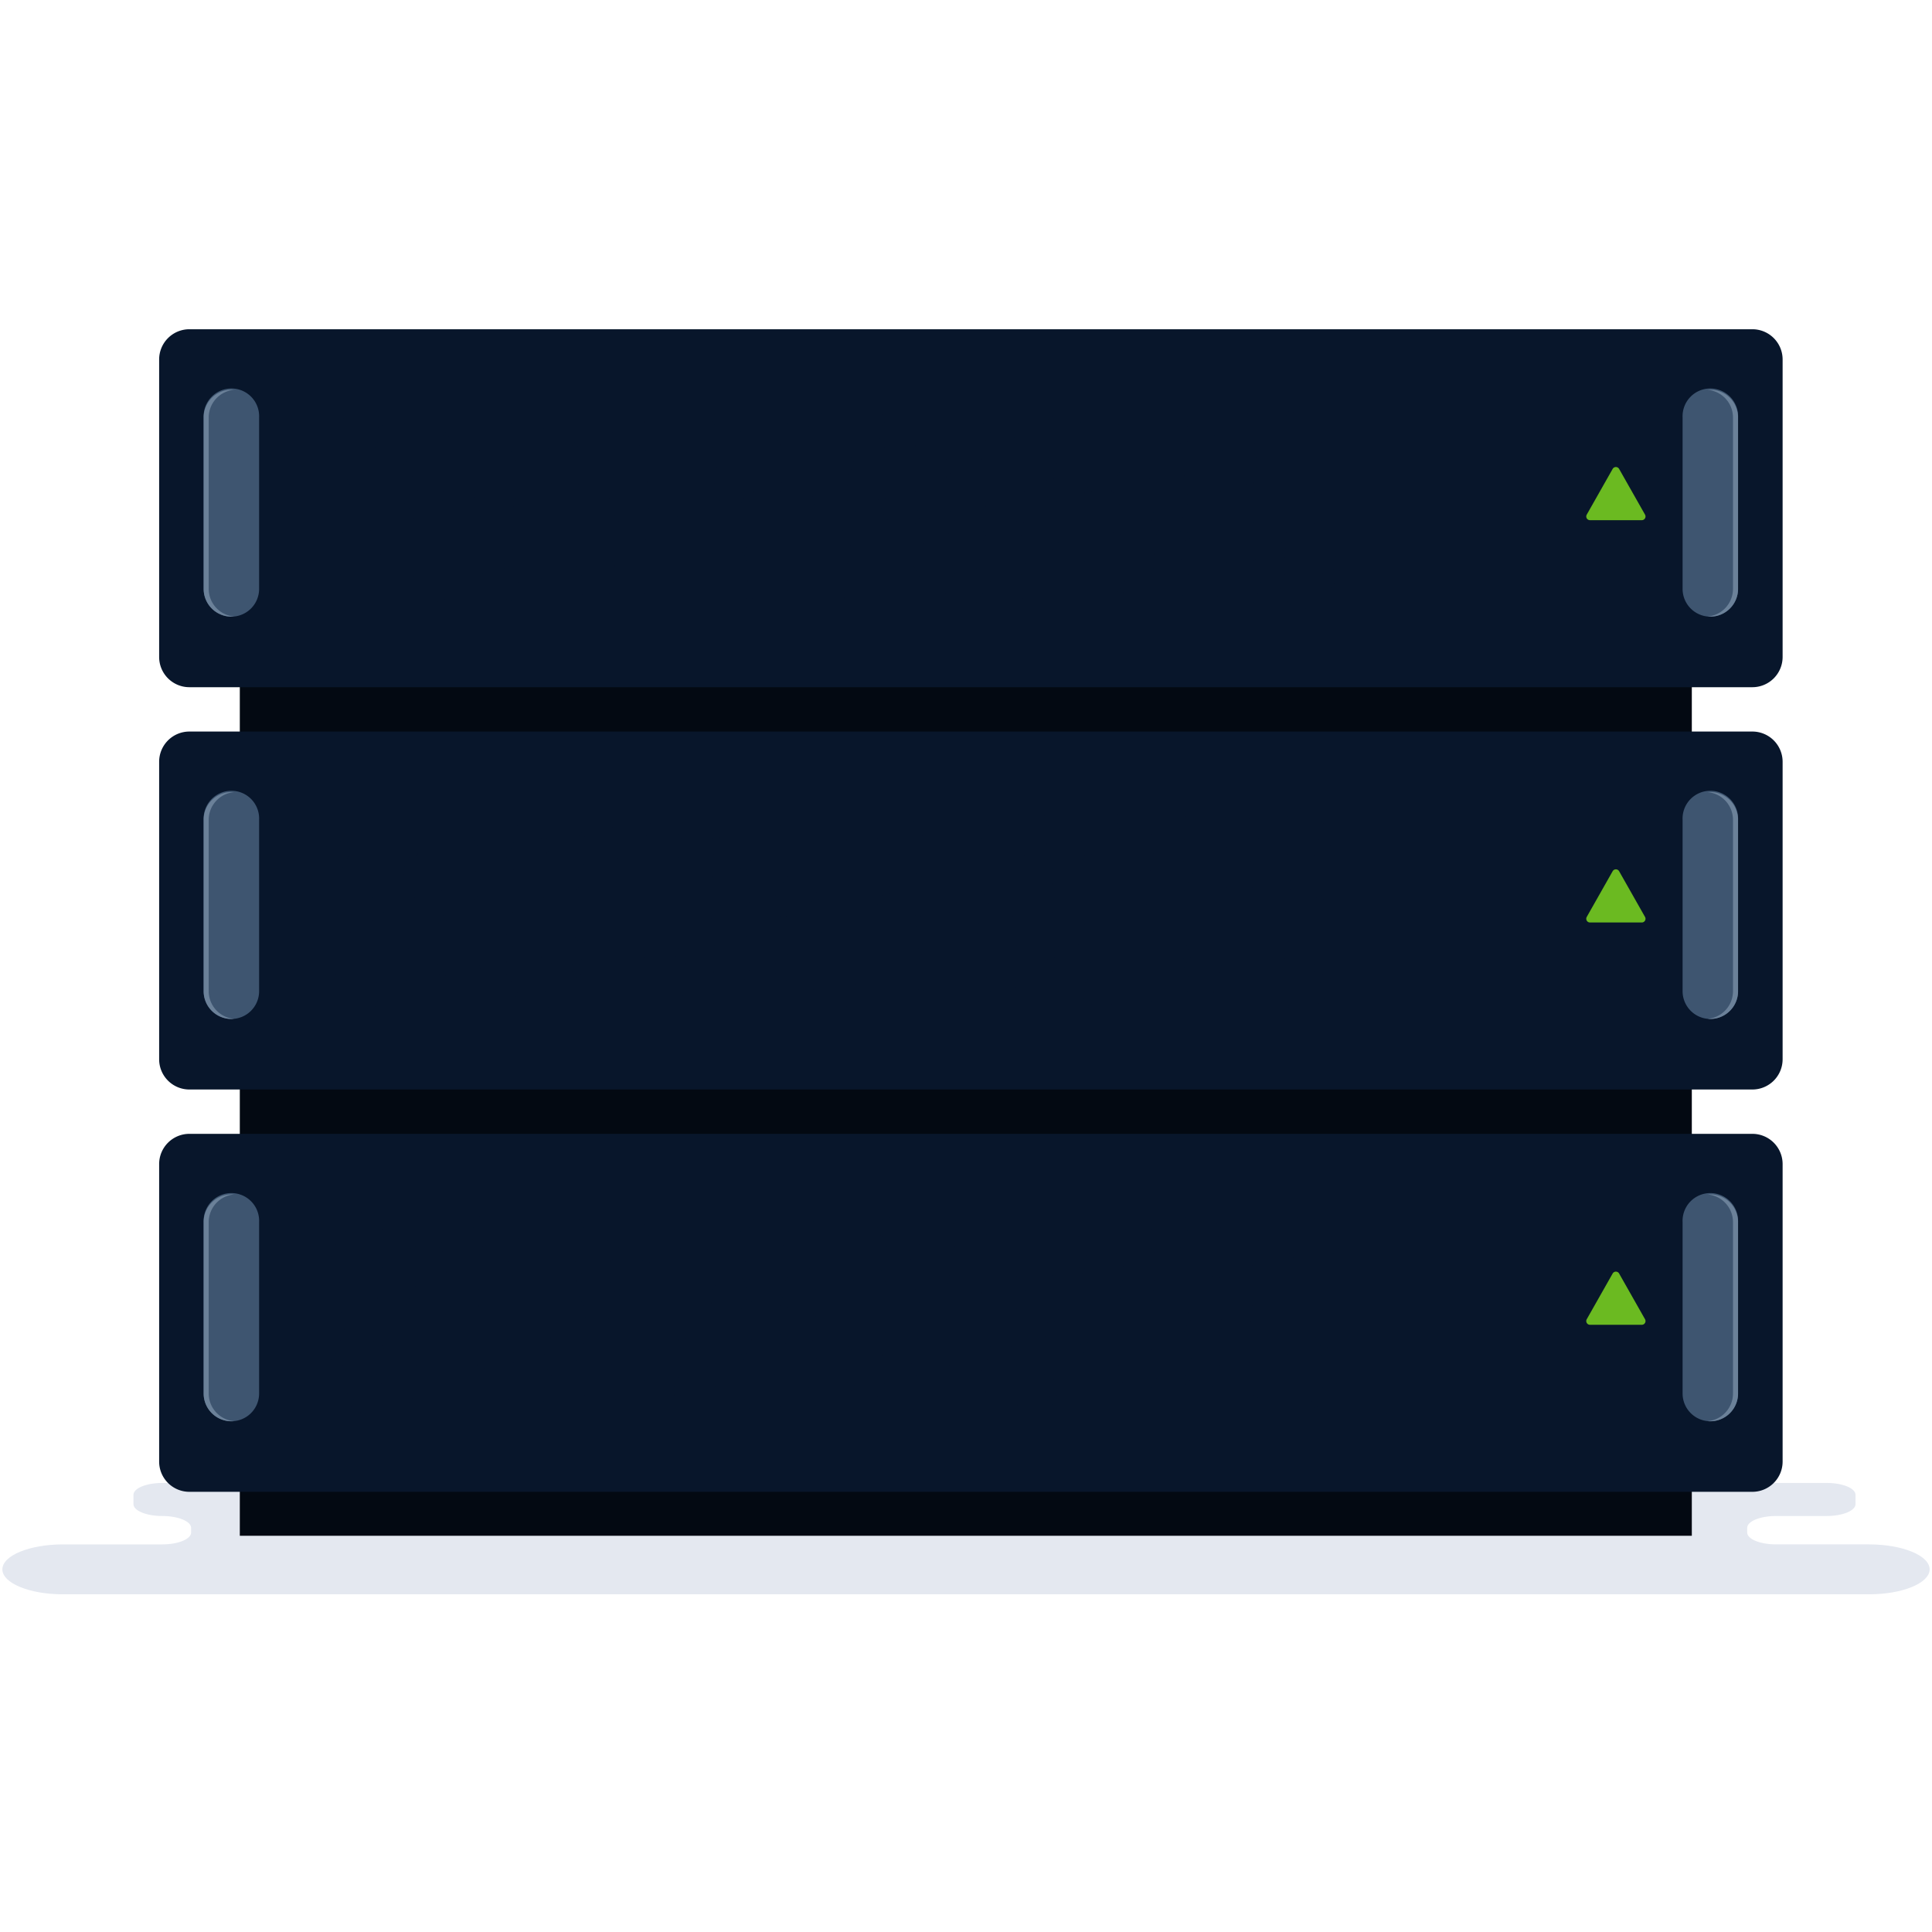 <svg xmlns="http://www.w3.org/2000/svg" xmlns:xlink="http://www.w3.org/1999/xlink" width="174" height="174" viewBox="0 0 174 174">
  <defs>
    <clipPath id="clip-path">
      <rect id="Retângulo_9837" data-name="Retângulo 9837" width="173.574" height="113.935" fill="none"/>
    </clipPath>
    <clipPath id="clip-path-2">
      <rect id="Retângulo_9825" data-name="Retângulo 9825" width="4.995" height="20.433" fill="none"/>
    </clipPath>
    <clipPath id="clip-path-4">
      <rect id="Retângulo_9828" data-name="Retângulo 9828" width="2.724" height="18.163" fill="none"/>
    </clipPath>
    <clipPath id="clip-path-8">
      <rect id="Retângulo_9836" data-name="Retângulo 9836" width="91.333" height="18.381" fill="none"/>
    </clipPath>
    <clipPath id="clip-path-9">
      <path id="Retângulo_9839" data-name="Retângulo 9839" d="M5,0H86.116a5,5,0,0,1,5,5v8.165a5,5,0,0,1-5,5H5a5,5,0,0,1-5-5V5A5,5,0,0,1,5,0Z" fill="none"/>
    </clipPath>
    <clipPath id="clip-path-10">
      <rect id="Retângulo_9838" data-name="Retângulo 9838" width="91.118" height="21.128" fill="none"/>
    </clipPath>
    <clipPath id="clip-path-19">
      <rect id="Retângulo_9854" data-name="Retângulo 9854" width="91.333" height="18.38" fill="none"/>
    </clipPath>
    <clipPath id="clip-path-20">
      <path id="Retângulo_9857" data-name="Retângulo 9857" d="M5,0H86.117a5,5,0,0,1,5,5v8.167a5,5,0,0,1-5,5H5a5,5,0,0,1-5-5V5A5,5,0,0,1,5,0Z" fill="none"/>
    </clipPath>
  </defs>
  <g id="img_instâncias" transform="translate(-235.787 -407)">
    <rect id="Retângulo_9879" data-name="Retângulo 9879" width="174" height="174" transform="translate(235.787 407)" fill="#fff" opacity="0"/>
    <g id="Grupo_2546" data-name="Grupo 2546" transform="translate(236 436.652)">
      <g id="img_instâncias-2" data-name="img_instâncias" transform="translate(0 0)">
        <g id="Grupo_2472" data-name="Grupo 2472">
          <g id="Grupo_2471" data-name="Grupo 2471" clip-path="url(#clip-path)">
            <path id="Caminho_2162" data-name="Caminho 2162" d="M5.463,308.147H168.112c3.017,0,5.462-1.006,5.462-2.248s-2.446-2.248-5.462-2.248h-8.377c-1.432,0-2.593-.478-2.593-1.067v-.422c0-.589,1.161-1.067,2.593-1.067h4.571c1.432,0,2.593-.478,2.593-1.067v-.843c0-.589-1.161-1.067-2.593-1.067H14.4c-1.432,0-2.593.478-2.593,1.067v.843c0,.589,1.161,1.067,2.593,1.067S17,301.572,17,302.162v.422c0,.589-1.161,1.067-2.593,1.067H5.463C2.446,303.651,0,304.657,0,305.9s2.446,2.248,5.463,2.248" transform="translate(0 -194.212)" fill="#e4e8f0"/>
            <rect id="Retângulo_9824" data-name="Retângulo 9824" width="130.771" height="4.867" transform="translate(21.385 31.68)" fill="#030912"/>
            <path id="Caminho_2163" data-name="Caminho 2163" d="M184,32.239H43.236a2.724,2.724,0,0,1-2.724-2.725V2.725A2.724,2.724,0,0,1,43.236,0H184a2.725,2.725,0,0,1,2.725,2.725v26.79A2.725,2.725,0,0,1,184,32.239" transform="translate(-26.392)" fill="#08162b"/>
            <g id="Grupo_2452" data-name="Grupo 2452" transform="translate(18.585 6.357)" style="mix-blend-mode: multiply;isolation: isolate">
              <g id="Grupo_2451" data-name="Grupo 2451">
                <g id="Grupo_2450" data-name="Grupo 2450" clip-path="url(#clip-path-2)">
                  <path id="Caminho_2164" data-name="Caminho 2164" d="M55.82,38.672h0a2.5,2.5,0,0,1-2.5-2.5V20.737a2.5,2.5,0,1,1,4.995,0V36.175a2.5,2.5,0,0,1-2.5,2.5" transform="translate(-53.323 -18.239)" fill="#08162b"/>
                </g>
              </g>
            </g>
            <path id="Caminho_2165" data-name="Caminho 2165" d="M54.518,36.066h0a2.5,2.5,0,0,1-2.5-2.5V18.131a2.5,2.5,0,1,1,4.995,0V33.569a2.5,2.5,0,0,1-2.5,2.5" transform="translate(-33.89 -10.184)" fill="#3e5570"/>
            <path id="Caminho_2166" data-name="Caminho 2166" d="M52.474,33.569V18.131a2.5,2.5,0,0,1,2.27-2.486c-.075-.007-.151-.011-.227-.011a2.5,2.5,0,0,0-2.5,2.5V33.569a2.5,2.5,0,0,0,2.5,2.5c.077,0,.152,0,.227-.012a2.5,2.5,0,0,1-2.27-2.486" transform="translate(-33.889 -10.185)" fill="#6b8199"/>
            <g id="Grupo_2455" data-name="Grupo 2455" transform="translate(150.869 6.357)" style="mix-blend-mode: multiply;isolation: isolate">
              <g id="Grupo_2454" data-name="Grupo 2454">
                <g id="Grupo_2453" data-name="Grupo 2453" clip-path="url(#clip-path-2)">
                  <path id="Caminho_2167" data-name="Caminho 2167" d="M435.359,38.672h0a2.5,2.5,0,0,0,2.5-2.5V20.737a2.5,2.5,0,1,0-4.995,0V36.175a2.5,2.5,0,0,0,2.5,2.5" transform="translate(-432.862 -18.239)" fill="#08162b"/>
                </g>
              </g>
            </g>
            <path id="Caminho_2168" data-name="Caminho 2168" d="M436.662,36.066h0a2.5,2.5,0,0,0,2.5-2.5V18.131a2.5,2.5,0,1,0-4.995,0V33.569a2.5,2.5,0,0,0,2.5,2.5" transform="translate(-282.842 -10.184)" fill="#3e5570"/>
            <path id="Caminho_2169" data-name="Caminho 2169" d="M442.948,33.569V18.131a2.5,2.5,0,0,0-2.27-2.486c.075-.007.151-.011.227-.011a2.5,2.5,0,0,1,2.5,2.5V33.569a2.5,2.5,0,0,1-2.5,2.5c-.077,0-.152,0-.227-.012a2.5,2.5,0,0,0,2.27-2.486" transform="translate(-287.085 -10.185)" fill="#6b8199"/>
            <path id="Caminho_2170" data-name="Caminho 2170" d="M409.608,40.391h4.668a.335.335,0,0,0,.291-.5l-2.334-4.117a.335.335,0,0,0-.583,0l-2.333,4.117a.335.335,0,0,0,.291.5" transform="translate(-266.625 -23.194)" fill="#6bba21"/>
            <g id="Grupo_2458" data-name="Grupo 2458" transform="translate(124.703 7.038)" style="mix-blend-mode: multiply;isolation: isolate">
              <g id="Grupo_2457" data-name="Grupo 2457">
                <g id="Grupo_2456" data-name="Grupo 2456" clip-path="url(#clip-path-4)">
                  <rect id="Retângulo_9827" data-name="Retângulo 9827" width="2.725" height="18.163" transform="translate(0)" fill="#08162b"/>
                </g>
              </g>
            </g>
            <g id="Grupo_2461" data-name="Grupo 2461" transform="translate(128.79 7.038)" style="mix-blend-mode: multiply;isolation: isolate">
              <g id="Grupo_2460" data-name="Grupo 2460">
                <g id="Grupo_2459" data-name="Grupo 2459" clip-path="url(#clip-path-4)">
                  <rect id="Retângulo_9829" data-name="Retângulo 9829" width="2.725" height="18.163" transform="translate(0)" fill="#08162b"/>
                </g>
              </g>
            </g>
            <g id="Grupo_2464" data-name="Grupo 2464" transform="translate(132.877 7.038)" style="mix-blend-mode: multiply;isolation: isolate">
              <g id="Grupo_2463" data-name="Grupo 2463">
                <g id="Grupo_2462" data-name="Grupo 2462" clip-path="url(#clip-path-4)">
                  <rect id="Retângulo_9831" data-name="Retângulo 9831" width="2.725" height="18.163" transform="translate(0)" fill="#08162b"/>
                </g>
              </g>
            </g>
            <g id="Grupo_2467" data-name="Grupo 2467" transform="translate(136.963 7.038)" style="mix-blend-mode: multiply;isolation: isolate">
              <g id="Grupo_2466" data-name="Grupo 2466">
                <g id="Grupo_2465" data-name="Grupo 2465" clip-path="url(#clip-path-4)">
                  <rect id="Retângulo_9833" data-name="Retângulo 9833" width="2.725" height="18.163" transform="translate(0)" fill="#08162b"/>
                </g>
              </g>
            </g>
            <g id="Grupo_2470" data-name="Grupo 2470" transform="translate(29.158 6.929)" style="mix-blend-mode: multiply;isolation: isolate">
              <g id="Grupo_2469" data-name="Grupo 2469">
                <g id="Grupo_2468" data-name="Grupo 2468" clip-path="url(#clip-path-8)">
                  <rect id="Retângulo_9835" data-name="Retângulo 9835" width="91.116" height="18.163" rx="4.999" transform="translate(0.109 0.109)" fill="none" stroke="#08162b" stroke-width="0.625"/>
                </g>
              </g>
            </g>
          </g>
        </g>
        <g id="Grupo_2477" data-name="Grupo 2477" transform="translate(29.267 7.038)">
          <g id="Grupo_2476" data-name="Grupo 2476" clip-path="url(#clip-path-9)">
            <g id="Grupo_2475" data-name="Grupo 2475" transform="translate(-0.097 -1.555)" style="mix-blend-mode: multiply;isolation: isolate">
              <g id="Grupo_2474" data-name="Grupo 2474">
                <g id="Grupo_2473" data-name="Grupo 2473" clip-path="url(#clip-path-10)">
                  <path id="Caminho_2171" data-name="Caminho 2171" d="M84.568,19.012h-.877V15.975h.877l.877,1.519Zm3.037-1.758.877-1.519v0h-3.5v0l.877,1.519Zm1.283,1.758h1.754l.877-1.518-.877-1.519H88.888l-.877,1.519Zm4.791-1.758.877-1.519v0h-3.5v0l.877,1.519Zm1.284,1.758h1.754l.877-1.518-.877-1.519H94.963l-.877,1.519Zm4.791-1.758.877-1.519v0h-3.5v0L98,17.254Zm1.283,1.758h1.754l.877-1.518-.877-1.519h-1.754l-.877,1.519Zm4.791-1.758.877-1.519v0h-3.5l0,0,.877,1.519Zm1.284,1.758h1.754l.877-1.518-.877-1.519h-1.754l-.877,1.519Zm4.791-1.758.877-1.519v0h-3.5v0l.877,1.519Zm1.284,1.758h1.754l.877-1.518-.877-1.519h-1.754l-.877,1.519Zm4.791-1.758.877-1.519v0h-3.5v0l.877,1.519Zm1.284,1.758h1.754l.877-1.518-.877-1.519h-1.754l-.877,1.519Zm4.791-1.758.877-1.519v0h-3.5v0l.877,1.519Zm1.284,1.758h1.754l.877-1.518-.877-1.519h-1.754l-.877,1.519Zm4.791-1.758L131,15.735v0h-3.5v0l.877,1.519Zm1.283,1.758h1.754l.877-1.518-.877-1.519H131.41l-.877,1.519Zm4.791-1.758.877-1.519v0h-3.5v0l.877,1.519Zm1.284,1.758h1.754l.877-1.518-.877-1.519h-1.754l-.877,1.519Zm4.791-1.758.877-1.519v0h-3.5v0l.877,1.519Zm0,.48h-1.754l-.877,1.518v0l.877,1.519h1.754l.877-1.519v0ZM85.445,21.015,84.568,19.5h-.877v3.037h.877Zm.407-.24h1.754l.877-1.519v0l-.877-1.518H85.852l-.877,1.518v0ZM89.766,19.5h-.877l-.877,1.519.877,1.518h1.754l.877-1.518L90.643,19.5Zm2.161,1.279h1.753l.877-1.519v0l-.877-1.518H91.926l-.877,1.518v0ZM95.84,19.5h-.877l-.877,1.519.877,1.518h1.754l.877-1.518L96.717,19.5ZM98,20.775h1.754l.877-1.519v0l-.877-1.518H98l-.877,1.518v0Zm3.914-1.279h-.877l-.877,1.519.877,1.518h1.754l.877-1.518-.877-1.519Zm2.161,1.279h1.753l.877-1.519v0l-.877-1.518h-1.753l-.877,1.518,0,0,0,0Zm3.914-1.279h-.877l-.877,1.519.877,1.518h1.754l.877-1.518-.877-1.519Zm2.161,1.279H111.9l.877-1.519v0l-.877-1.518H110.15l-.877,1.518v0Zm3.914-1.279h-.877l-.877,1.519.877,1.518h1.754l.877-1.518-.877-1.519Zm2.161,1.279h1.753l.877-1.519v0l-.877-1.518h-1.753l-.877,1.518v0Zm3.914-1.279h-.877l-.877,1.519.877,1.518h1.754l.877-1.518-.877-1.519Zm2.16,1.279h1.754l.877-1.519v0l-.877-1.518H122.3l-.877,1.518v0Zm3.914-1.279h-.877l-.877,1.519.877,1.518h1.754l.877-1.518L127.09,19.5Zm2.161,1.279h1.754L131,19.257v0l-.877-1.518h-1.754l-.877,1.518v0Zm3.914-1.279h-.877l-.877,1.519.877,1.518h1.754l.877-1.518-.877-1.519Zm2.161,1.279H136.2l.877-1.519v0l-.877-1.518h-1.753l-.877,1.518v0Zm4.791-1.279h-1.754l-.877,1.519.877,1.518h1.754l.877-1.518Zm3.037,1.758h-1.754l-.877,1.518v0l.877,1.519h1.754l.877-1.519v0ZM85.445,24.536l-.877-1.519h-.877v3.037h.877Zm.407-.24h1.754l.877-1.519v0l-.877-1.518H85.852l-.877,1.518v0Zm3.914-1.279h-.877l-.877,1.519.877,1.518h1.754l.877-1.518-.877-1.519ZM91.926,24.3h1.753l.877-1.519v0l-.877-1.518H91.926l-.877,1.518v0Zm1.753.48H91.926l-.877,1.518v0l.877,1.519h1.753l.877-1.519v0Zm2.161-1.758h-.877l-.877,1.519.877,1.518h1.754l.877-1.518-.877-1.519ZM98,24.3h1.754l.877-1.519v0l-.877-1.518H98l-.877,1.518v0Zm1.754.48H98l-.877,1.518v0L98,27.818h1.754l.877-1.519v0Zm2.161-1.758h-.877l-.877,1.519.877,1.518h1.754l.877-1.518-.877-1.519Zm2.161,1.279h1.753l.877-1.519v0l-.877-1.518h-1.753l-.877,1.518,0,0,0,0Zm1.753.48h-1.753l-.877,1.518,0,0,0,0,.877,1.519h1.753l.877-1.519v0Zm2.161-1.758h-.877l-.877,1.519.877,1.518h1.754l.877-1.518-.877-1.519ZM110.15,24.3H111.9l.877-1.519v0l-.877-1.518H110.15l-.877,1.518v0Zm1.754.48H110.15l-.877,1.518v0l.877,1.519H111.9l.877-1.519v0Zm2.161-1.758h-.877l-.877,1.519.877,1.518h1.754l.877-1.518-.877-1.519Zm2.161,1.279h1.753l.877-1.519v0l-.877-1.518h-1.753l-.877,1.518v0Zm1.753.48h-1.753l-.877,1.518v0l.877,1.519h1.753l.877-1.519v0Zm2.161-1.758h-.877l-.877,1.519.877,1.518h1.754l.877-1.518-.877-1.519ZM122.3,24.3h1.754l.877-1.519v0l-.877-1.518H122.3l-.877,1.518v0Zm1.754.48H122.3l-.877,1.518v0l.877,1.519h1.754l.877-1.519v0Zm2.161-1.758h-.877l-.877,1.519.877,1.518h1.754l.877-1.518-.877-1.519Zm2.161,1.279h1.754L131,22.778v0l-.877-1.518h-1.754l-.877,1.518v0Zm1.754.48h-1.754l-.877,1.518v0l.877,1.519h1.754L131,26.3v0Zm2.161-1.758h-.877l-.877,1.519.877,1.518h1.754l.877-1.518-.877-1.519Zm2.161,1.279H136.2l.877-1.519v0l-.877-1.518h-1.753l-.877,1.518v0Zm1.753.48h-1.753l-.877,1.518v0l.877,1.519H136.2l.877-1.519v0Zm3.038-1.758h-1.754l-.877,1.519.877,1.518h1.754l.877-1.518Zm3.037,1.758h-1.754l-.877,1.518v0l.877,1.519h1.754l.877-1.519v0ZM85.445,28.058l-.877-1.519h-.877v3.037h.877Zm.407-.24h1.754l.877-1.519v0l-.877-1.518H85.852l-.877,1.518v0Zm3.037,1.758h1.754l.877-1.518-.877-1.519H88.888l-.877,1.519ZM93.679,28.3H91.926l-.877,1.518v0l.877,1.519h1.753l.877-1.519v0Zm2.161,1.278h.877l.877-1.518-.877-1.519H94.963l-.877,1.519.877,1.518ZM99.754,28.3H98l-.877,1.518v0L98,31.339h1.754l.877-1.519v0Zm2.161,1.278h.877l.877-1.518-.877-1.519h-1.754l-.877,1.519.877,1.518Zm3.914-1.278h-1.753l-.877,1.518,0,0,0,0,.877,1.519h1.753l.877-1.519v0Zm2.161,1.278h.877l.877-1.518-.877-1.519h-1.754l-.877,1.519.877,1.518ZM111.9,28.3H110.15l-.877,1.518v0l.877,1.519H111.9l.877-1.519v0Zm2.161,1.278h.877l.877-1.518-.877-1.519h-1.754l-.877,1.519.877,1.518Zm3.914-1.278h-1.753l-.877,1.518v0l.877,1.519h1.753l.877-1.519v0Zm2.161,1.278h.877l.877-1.518-.877-1.519h-1.754l-.877,1.519.877,1.518Zm3.914-1.278H122.3l-.877,1.518v0l.877,1.519h1.754l.877-1.519v0Zm2.161,1.278h.877l.877-1.518-.877-1.519h-1.754l-.877,1.519.877,1.518Zm3.914-1.278h-1.754l-.877,1.518v0l.877,1.519h1.754L131,29.821v0Zm2.161,1.278h.877l.877-1.518-.877-1.519H131.41l-.877,1.519.877,1.518ZM136.2,28.3h-1.753l-.877,1.518v0l.877,1.519H136.2l.877-1.519v0Zm2.161,1.278h.877l.877-1.518-.877-1.519h-1.754l-.877,1.519.877,1.518Zm3.914-1.278h-1.754l-.877,1.518v0l.877,1.519h1.754l.877-1.519v0ZM85.445,31.579l-.877-1.519h-.877V33.1h.877Zm.407-.24h1.754l.877-1.519v0L87.605,28.3H85.852l-.877,1.518v0Zm1.754.48H85.852l-.877,1.518v.005l.877,1.518h1.754l.877-1.518v-.005ZM89.766,33.1h.877l.877-1.519-.877-1.519H88.888l-.877,1.519.877,1.519Zm3.914-1.279H91.926l-.877,1.518v.005l.877,1.518h1.753l.877-1.518v-.005ZM95.84,33.1h.877l.877-1.519-.877-1.519H94.963l-.877,1.519.877,1.519Zm3.914-1.279H98l-.877,1.518v.005L98,34.86h1.754l.877-1.518v-.005Zm2.161,1.279h.877l.877-1.519-.877-1.519h-1.754l-.877,1.519.877,1.519Zm3.914-1.279h-1.753l-.877,1.518,0,0,0,0,.877,1.518h1.753l.877-1.518v-.005Zm2.161,1.279h.877l.877-1.519-.877-1.519h-1.754l-.877,1.519.877,1.519Zm3.914-1.279H110.15l-.877,1.518v.005l.877,1.518H111.9l.877-1.518v-.005Zm2.161,1.279h.877l.877-1.519-.877-1.519h-1.754l-.877,1.519.877,1.519Zm3.914-1.279h-1.753l-.877,1.518v.005l.877,1.518h1.753l.877-1.518v-.005Zm2.161,1.279h.877l.877-1.519-.877-1.519h-1.754l-.877,1.519.877,1.519Zm3.914-1.279H122.3l-.877,1.518v.005l.877,1.518h1.754l.877-1.518v-.005Zm2.161,1.279h.877l.877-1.519-.877-1.519h-1.754l-.877,1.519.877,1.519Zm3.914-1.279h-1.754l-.877,1.518v.005l.877,1.518h1.754L131,33.342v-.005Zm2.161,1.279h.877l.877-1.519-.877-1.519H131.41l-.877,1.519.877,1.519Zm3.914-1.279h-1.753l-.877,1.518v.005l.877,1.518H136.2l.877-1.518v-.005Zm2.161,1.279h.877l.877-1.519-.877-1.519h-1.754l-.877,1.519.877,1.519Zm3.914-1.279h-1.754l-.877,1.518v.005l.877,1.518h1.754l.877-1.518v-.005ZM84.568,33.582h-.877v3.037h.877l.877-1.519Zm1.284,1.758-.877,1.518v0h3.5v0l-.877-1.518Zm4.791-1.758H88.888L88.012,35.1l.877,1.519h1.754l.877-1.519Zm1.284,1.758-.877,1.518v0h3.5v0l-.877-1.518Zm4.791-1.758H94.963L94.087,35.1l.877,1.519h1.754l.877-1.519ZM98,35.34l-.877,1.518v0h3.5v0l-.877-1.518Zm4.791-1.758h-1.754l-.877,1.519.877,1.519h1.754l.877-1.519Zm1.284,1.758-.877,1.518,0,0h3.5v0l-.877-1.518Zm4.791-1.758h-1.754l-.877,1.519.877,1.519h1.754l.877-1.519Zm1.283,1.758-.877,1.518v0h3.5v0L111.9,35.34Zm4.791-1.758h-1.754L112.31,35.1l.877,1.519h1.754l.877-1.519Zm1.284,1.758-.877,1.518v0h3.5v0l-.877-1.518Zm4.791-1.758h-1.754l-.877,1.519.877,1.519h1.754l.877-1.519ZM122.3,35.34l-.877,1.518v0h3.5v0l-.877-1.518Zm4.791-1.758h-1.754l-.877,1.519.877,1.519h1.754l.877-1.519Zm1.284,1.758-.877,1.518v0H131v0l-.877-1.518Zm4.791-1.758H131.41l-.877,1.519.877,1.519h1.754l.877-1.519Zm1.284,1.758-.877,1.518v0h3.5v0L136.2,35.34Zm4.791-1.758h-1.754l-.877,1.519.877,1.519h1.754l.877-1.519Zm1.283,1.758-.877,1.518v0h3.5v0l-.877-1.518Zm3.914-12.807h.877l.877-1.518-.877-1.519h-1.754l-.877,1.519.877,1.518Zm0,3.521h.877l.877-1.518-.877-1.519h-1.754l-.877,1.519.877,1.518Zm0,3.521h.877l.877-1.518-.877-1.519h-1.754l-.877,1.519.877,1.518Zm0,3.522h.877l.877-1.519-.877-1.519h-1.754l-.877,1.519.877,1.519Zm0-14.086h.877l.877-1.518-.877-1.519h-1.754l-.877,1.519.877,1.518Zm3.914-1.758.877-1.519,0,0h-3.5v0l.877,1.519Zm1.284,1.758h1.754l.877-1.518-.877-1.519h-1.754l-.877,1.519Zm4.791-1.758.877-1.519v0h-3.5v0l.877,1.519Zm1.283,1.758h1.754l.877-1.518-.877-1.519h-1.754l-.877,1.519Zm4.791-1.758.877-1.519v0h-3.5v0l.877,1.519Zm1.284,1.758h1.754l.877-1.518-.877-1.519h-1.754l-.877,1.519Zm4.791-1.758.877-1.519v0h-3.5v0l.877,1.519Zm1.284,1.758h1.754l.877-1.518-.877-1.519h-1.754l-.877,1.519Zm4.791-1.758.877-1.519v0h-3.5v0l.877,1.519Zm0,.48H170.9l-.877,1.518v0l.877,1.519h1.753l.877-1.519v0Zm1.283-1.758-.877,1.519.877,1.518h.877V15.975Zm-27.335,4.8h1.753l.877-1.519,0,0,0,0-.877-1.518H146.6l-.877,1.518v0Zm3.914-1.279h-.877l-.877,1.519.877,1.518h1.754l.877-1.518-.877-1.519Zm2.161,1.279h1.753l.877-1.519v0l-.877-1.518h-1.753l-.877,1.518v0Zm3.914-1.279h-.877l-.877,1.519.877,1.518h1.754l.877-1.518-.877-1.519Zm2.161,1.279H160.5l.877-1.519v0l-.877-1.518h-1.753l-.877,1.518v0ZM162.66,19.5h-.877l-.877,1.519.877,1.518h1.754l.877-1.518-.877-1.519Zm2.161,1.279h1.753l.877-1.519v0l-.877-1.518h-1.753l-.877,1.518v0Zm4.791-1.279h-1.754l-.877,1.519.877,1.518h1.754l.877-1.518Zm3.037,1.758H170.9l-.877,1.518v0L170.9,24.3h1.753l.877-1.519v0Zm.407-.24.877,1.518h.877V19.5h-.877ZM146.6,24.3h1.753l.877-1.519,0,0,0,0-.877-1.518H146.6l-.877,1.518v0Zm3.914-1.279h-.877l-.877,1.519.877,1.518h1.754l.877-1.518-.877-1.519Zm2.161,1.279h1.753l.877-1.519v0l-.877-1.518h-1.753l-.877,1.518v0Zm1.753.48h-1.753l-.877,1.518v0l.877,1.519h1.753L155.3,26.3v0Zm2.161-1.758h-.877l-.877,1.519.877,1.518h1.754l.877-1.518-.877-1.519Zm2.161,1.279H160.5l.877-1.519v0l-.877-1.518h-1.753l-.877,1.518v0Zm1.753.48h-1.753l-.877,1.518v0l.877,1.519H160.5l.877-1.519v0Zm2.161-1.758h-.877l-.877,1.519.877,1.518h1.754l.877-1.518-.877-1.519Zm2.161,1.279h1.753l.877-1.519v0l-.877-1.518h-1.753l-.877,1.518v0Zm1.753.48h-1.753l-.877,1.518v0l.877,1.519h1.753l.877-1.519v0Zm3.038-1.758h-1.754l-.877,1.519.877,1.518h1.754l.877-1.518Zm3.037,1.758H170.9l-.877,1.518v0l.877,1.519h1.753l.877-1.519v0Zm.407-.24.877,1.518h.877V23.018h-.877ZM146.6,27.818h1.753l.877-1.519,0,0,0,0-.877-1.518H146.6l-.877,1.518v0Zm3.037,1.758h1.754l.877-1.518-.877-1.519h-1.754l-.877,1.519Zm4.791-1.278h-1.753l-.877,1.518v0l.877,1.519h1.753l.877-1.519v0Zm2.161,1.278h.877l.877-1.518-.877-1.519h-1.754l-.877,1.519.877,1.518ZM160.5,28.3h-1.753l-.877,1.518v0l.877,1.519H160.5l.877-1.519v0Zm2.161,1.278h.877l.877-1.518-.877-1.519h-1.754l-.877,1.519.877,1.518Zm3.914-1.278h-1.753l-.877,1.518v0l.877,1.519h1.753l.877-1.519v0Zm2.161,1.278h.877l.877-1.518-.877-1.519h-1.754l-.877,1.519.877,1.518Zm3.914-1.278H170.9l-.877,1.518v0l.877,1.519h1.753l.877-1.519v0Zm.407-.24.877,1.518h.877V26.539h-.877ZM146.6,31.339h1.753l.877-1.519,0,0,0,0L148.35,28.3H146.6l-.877,1.518v0Zm1.753.48H146.6l-.877,1.518v.005l.877,1.518h1.753l.877-1.518,0,0,0,0Zm2.161,1.279h.877l.877-1.519-.877-1.519h-1.754l-.877,1.519.877,1.519Zm3.914-1.279h-1.753l-.877,1.518v.005l.877,1.518h1.753l.877-1.518v-.005Zm2.161,1.279h.877l.877-1.519-.877-1.519h-1.754l-.877,1.519.877,1.519Zm3.914-1.279h-1.753l-.877,1.518v.005l.877,1.518H160.5l.877-1.518v-.005ZM162.66,33.1h.877l.877-1.519-.877-1.519h-1.754l-.877,1.519.877,1.519Zm3.914-1.279h-1.753l-.877,1.518v.005l.877,1.518h1.753l.877-1.518v-.005Zm2.161,1.279h.877l.877-1.519-.877-1.519h-1.754l-.877,1.519.877,1.519Zm3.914-1.279H170.9l-.877,1.518v.005l.877,1.518h1.753l.877-1.518v-.005Zm.407-.24.877,1.519h.877V30.06h-.877Zm-27.742,2h-1.754l-.877,1.519.877,1.519h1.754l.877-1.519ZM146.6,35.34l-.877,1.518v0h3.5l0,0-.877-1.518Zm4.791-1.758h-1.754l-.877,1.519.877,1.519h1.754l.877-1.519Zm1.283,1.758-.877,1.518v0h3.5v0l-.877-1.518Zm4.791-1.758h-1.754l-.877,1.519.877,1.519h1.754l.877-1.519Zm1.284,1.758-.877,1.518v0h3.5v0L160.5,35.34Zm4.791-1.758h-1.754l-.877,1.519.877,1.519h1.754l.877-1.519Zm1.284,1.758-.877,1.518v0h3.5v0l-.877-1.518Zm4.791-1.758h-1.754l-.877,1.519.877,1.519h1.754l.877-1.519ZM170.9,35.34l-.877,1.518v0h3.5v0l-.877-1.518Zm2.16-.24.877,1.519h.877V33.582h-.877Z" transform="translate(-83.691 -15.733)" fill="#08162b"/>
                </g>
              </g>
            </g>
          </g>
        </g>
        <g id="Grupo_2503" data-name="Grupo 2503">
          <g id="Grupo_2502" data-name="Grupo 2502" clip-path="url(#clip-path)">
            <g id="Grupo_2480" data-name="Grupo 2480" transform="translate(29.158 6.929)" style="mix-blend-mode: multiply;isolation: isolate">
              <g id="Grupo_2479" data-name="Grupo 2479">
                <g id="Grupo_2478" data-name="Grupo 2478" clip-path="url(#clip-path-8)">
                  <rect id="Retângulo_9840" data-name="Retângulo 9840" width="91.116" height="18.163" rx="4.999" transform="translate(0.109 0.109)" fill="none" stroke="#08162b" stroke-width="0.625"/>
                </g>
              </g>
            </g>
            <rect id="Retângulo_9842" data-name="Retângulo 9842" width="130.771" height="4.852" transform="translate(21.385 67.928)" fill="#030912"/>
            <path id="Caminho_2172" data-name="Caminho 2172" d="M184,136.194H43.236a2.724,2.724,0,0,1-2.724-2.725V106.68a2.724,2.724,0,0,1,2.724-2.725H184a2.725,2.725,0,0,1,2.725,2.725v26.79A2.725,2.725,0,0,1,184,136.194" transform="translate(-26.392 -67.723)" fill="#08162b"/>
            <g id="Grupo_2483" data-name="Grupo 2483" transform="translate(18.585 42.589)" style="mix-blend-mode: multiply;isolation: isolate">
              <g id="Grupo_2482" data-name="Grupo 2482">
                <g id="Grupo_2481" data-name="Grupo 2481" clip-path="url(#clip-path-2)">
                  <path id="Caminho_2173" data-name="Caminho 2173" d="M55.82,142.627h0a2.5,2.5,0,0,1-2.5-2.5V124.692a2.5,2.5,0,1,1,4.995,0V140.13a2.5,2.5,0,0,1-2.5,2.5" transform="translate(-53.323 -122.194)" fill="#08162b"/>
                </g>
              </g>
            </g>
            <path id="Caminho_2174" data-name="Caminho 2174" d="M54.518,140.021h0a2.5,2.5,0,0,1-2.5-2.5V122.086a2.5,2.5,0,1,1,4.995,0v15.438a2.5,2.5,0,0,1-2.5,2.5" transform="translate(-33.89 -77.907)" fill="#3e5570"/>
            <path id="Caminho_2175" data-name="Caminho 2175" d="M52.474,137.524V122.086a2.5,2.5,0,0,1,2.27-2.486c-.075-.007-.151-.011-.227-.011a2.5,2.5,0,0,0-2.5,2.5v15.438a2.5,2.5,0,0,0,2.5,2.5c.077,0,.152,0,.227-.012a2.5,2.5,0,0,1-2.27-2.486" transform="translate(-33.889 -77.908)" fill="#6b8199"/>
            <g id="Grupo_2486" data-name="Grupo 2486" transform="translate(150.869 42.589)" style="mix-blend-mode: multiply;isolation: isolate">
              <g id="Grupo_2485" data-name="Grupo 2485">
                <g id="Grupo_2484" data-name="Grupo 2484" clip-path="url(#clip-path-2)">
                  <path id="Caminho_2176" data-name="Caminho 2176" d="M435.359,142.627h0a2.5,2.5,0,0,0,2.5-2.5V124.692a2.5,2.5,0,1,0-4.995,0V140.13a2.5,2.5,0,0,0,2.5,2.5" transform="translate(-432.862 -122.194)" fill="#08162b"/>
                </g>
              </g>
            </g>
            <path id="Caminho_2177" data-name="Caminho 2177" d="M436.662,140.021h0a2.5,2.5,0,0,0,2.5-2.5V122.086a2.5,2.5,0,1,0-4.995,0v15.438a2.5,2.5,0,0,0,2.5,2.5" transform="translate(-282.842 -77.907)" fill="#3e5570"/>
            <path id="Caminho_2178" data-name="Caminho 2178" d="M442.948,137.524V122.086a2.5,2.5,0,0,0-2.27-2.486c.075-.007.151-.011.227-.011a2.5,2.5,0,0,1,2.5,2.5v15.438a2.5,2.5,0,0,1-2.5,2.5c-.077,0-.152,0-.227-.012a2.5,2.5,0,0,0,2.27-2.486" transform="translate(-287.085 -77.908)" fill="#6b8199"/>
            <path id="Caminho_2179" data-name="Caminho 2179" d="M409.608,144.346h4.668a.335.335,0,0,0,.291-.5l-2.334-4.117a.335.335,0,0,0-.583,0l-2.333,4.117a.335.335,0,0,0,.291.5" transform="translate(-266.625 -90.917)" fill="#6bba21"/>
            <g id="Grupo_2489" data-name="Grupo 2489" transform="translate(124.703 43.27)" style="mix-blend-mode: multiply;isolation: isolate">
              <g id="Grupo_2488" data-name="Grupo 2488">
                <g id="Grupo_2487" data-name="Grupo 2487" clip-path="url(#clip-path-4)">
                  <rect id="Retângulo_9845" data-name="Retângulo 9845" width="2.725" height="18.163" transform="translate(0)" fill="#08162b"/>
                </g>
              </g>
            </g>
            <g id="Grupo_2492" data-name="Grupo 2492" transform="translate(128.79 43.27)" style="mix-blend-mode: multiply;isolation: isolate">
              <g id="Grupo_2491" data-name="Grupo 2491">
                <g id="Grupo_2490" data-name="Grupo 2490" clip-path="url(#clip-path-4)">
                  <rect id="Retângulo_9847" data-name="Retângulo 9847" width="2.725" height="18.163" transform="translate(0)" fill="#08162b"/>
                </g>
              </g>
            </g>
            <g id="Grupo_2495" data-name="Grupo 2495" transform="translate(132.877 43.27)" style="mix-blend-mode: multiply;isolation: isolate">
              <g id="Grupo_2494" data-name="Grupo 2494">
                <g id="Grupo_2493" data-name="Grupo 2493" clip-path="url(#clip-path-4)">
                  <rect id="Retângulo_9849" data-name="Retângulo 9849" width="2.725" height="18.163" transform="translate(0)" fill="#08162b"/>
                </g>
              </g>
            </g>
            <g id="Grupo_2498" data-name="Grupo 2498" transform="translate(136.963 43.27)" style="mix-blend-mode: multiply;isolation: isolate">
              <g id="Grupo_2497" data-name="Grupo 2497">
                <g id="Grupo_2496" data-name="Grupo 2496" clip-path="url(#clip-path-4)">
                  <rect id="Retângulo_9851" data-name="Retângulo 9851" width="2.725" height="18.163" transform="translate(0)" fill="#08162b"/>
                </g>
              </g>
            </g>
            <g id="Grupo_2501" data-name="Grupo 2501" transform="translate(29.158 43.162)" style="mix-blend-mode: multiply;isolation: isolate">
              <g id="Grupo_2500" data-name="Grupo 2500">
                <g id="Grupo_2499" data-name="Grupo 2499" clip-path="url(#clip-path-19)">
                  <rect id="Retângulo_9853" data-name="Retângulo 9853" width="91.116" height="18.163" rx="4.999" transform="translate(0.109 0.109)" fill="none" stroke="#08162b" stroke-width="0.625"/>
                </g>
              </g>
            </g>
          </g>
        </g>
        <g id="Grupo_2508" data-name="Grupo 2508" transform="translate(29.267 43.27)">
          <g id="Grupo_2507" data-name="Grupo 2507" clip-path="url(#clip-path-20)">
            <g id="Grupo_2506" data-name="Grupo 2506" transform="translate(-0.097 -1.554)" style="mix-blend-mode: multiply;isolation: isolate">
              <g id="Grupo_2505" data-name="Grupo 2505">
                <g id="Grupo_2504" data-name="Grupo 2504" clip-path="url(#clip-path-10)">
                  <path id="Caminho_2180" data-name="Caminho 2180" d="M84.568,122.967h-.877V119.93h.877l.877,1.519Zm3.037-1.758.877-1.519v0h-3.5v0l.877,1.519Zm1.283,1.758h1.754l.877-1.518-.877-1.519H88.888l-.877,1.519Zm4.791-1.758.877-1.519v0h-3.5v0l.877,1.519Zm1.284,1.758h1.754l.877-1.518-.877-1.519H94.963l-.877,1.519Zm4.791-1.758.877-1.519v0h-3.5v0L98,121.209Zm1.283,1.758h1.754l.877-1.518-.877-1.519h-1.754l-.877,1.519Zm4.791-1.758.877-1.519v0h-3.5l0,0,.877,1.519Zm1.284,1.758h1.754l.877-1.518-.877-1.519h-1.754l-.877,1.519Zm4.791-1.758.877-1.519v0h-3.5v0l.877,1.519Zm1.284,1.758h1.754l.877-1.518-.877-1.519h-1.754l-.877,1.519Zm4.791-1.758.877-1.519v0h-3.5v0l.877,1.519Zm1.284,1.758h1.754l.877-1.518-.877-1.519h-1.754l-.877,1.519Zm4.791-1.758.877-1.519v0h-3.5v0l.877,1.519Zm1.284,1.758h1.754l.877-1.518-.877-1.519h-1.754l-.877,1.519Zm4.791-1.758L131,119.69v0h-3.5v0l.877,1.519Zm1.283,1.758h1.754l.877-1.518-.877-1.519H131.41l-.877,1.519Zm4.791-1.758.877-1.519v0h-3.5v0l.877,1.519Zm1.284,1.758h1.754l.877-1.518-.877-1.519h-1.754l-.877,1.519Zm4.791-1.758.877-1.519v0h-3.5v0l.877,1.519Zm0,.48h-1.754l-.877,1.518v0l.877,1.519h1.754l.877-1.519v0ZM85.445,124.97l-.877-1.519h-.877v3.037h.877Zm.407-.24h1.754l.877-1.519v0l-.877-1.518H85.852l-.877,1.518v0Zm3.914-1.279h-.877l-.877,1.519.877,1.518h1.754l.877-1.518-.877-1.519Zm2.161,1.279h1.753l.877-1.519v0l-.877-1.518H91.926l-.877,1.518v0Zm3.914-1.279h-.877l-.877,1.519.877,1.518h1.754l.877-1.518-.877-1.519ZM98,124.73h1.754l.877-1.519v0l-.877-1.518H98l-.877,1.518v0Zm3.914-1.279h-.877l-.877,1.519.877,1.518h1.754l.877-1.518-.877-1.519Zm2.161,1.279h1.753l.877-1.519v0l-.877-1.518h-1.753l-.877,1.518,0,0,0,0Zm3.914-1.279h-.877l-.877,1.519.877,1.518h1.754l.877-1.518-.877-1.519Zm2.161,1.279H111.9l.877-1.519v0l-.877-1.518H110.15l-.877,1.518v0Zm3.914-1.279h-.877l-.877,1.519.877,1.518h1.754l.877-1.518-.877-1.519Zm2.161,1.279h1.753l.877-1.519v0l-.877-1.518h-1.753l-.877,1.518v0Zm3.914-1.279h-.877l-.877,1.519.877,1.518h1.754l.877-1.518-.877-1.519Zm2.16,1.279h1.754l.877-1.519v0l-.877-1.518H122.3l-.877,1.518v0Zm3.914-1.279h-.877l-.877,1.519.877,1.518h1.754l.877-1.518-.877-1.519Zm2.161,1.279h1.754l.877-1.519v0l-.877-1.518h-1.754l-.877,1.518v0Zm3.914-1.279h-.877l-.877,1.519.877,1.518h1.754l.877-1.518-.877-1.519Zm2.161,1.279H136.2l.877-1.519v0l-.877-1.518h-1.753l-.877,1.518v0Zm4.791-1.279h-1.754l-.877,1.519.877,1.518h1.754l.877-1.518Zm3.037,1.758h-1.754l-.877,1.518v0l.877,1.519h1.754l.877-1.519v0Zm-56.831,3.281-.877-1.519h-.877v3.037h.877Zm.407-.24h1.754l.877-1.519v0l-.877-1.518H85.852l-.877,1.518v0Zm3.914-1.279h-.877l-.877,1.519.877,1.518h1.754l.877-1.518-.877-1.519Zm2.161,1.279h1.753l.877-1.519v0l-.877-1.518H91.926l-.877,1.518v0Zm1.753.48H91.926l-.877,1.518v0l.877,1.519h1.753l.877-1.519v0Zm2.161-1.758h-.877l-.877,1.519.877,1.518h1.754l.877-1.518-.877-1.519ZM98,128.252h1.754l.877-1.519v0l-.877-1.518H98l-.877,1.518v0Zm1.754.48H98l-.877,1.518v0L98,131.773h1.754l.877-1.519v0Zm2.161-1.758h-.877l-.877,1.519.877,1.518h1.754l.877-1.518-.877-1.519Zm2.161,1.279h1.753l.877-1.519v0l-.877-1.518h-1.753l-.877,1.518,0,0,0,0Zm1.753.48h-1.753l-.877,1.518,0,0,0,0,.877,1.519h1.753l.877-1.519v0Zm2.161-1.758h-.877l-.877,1.519.877,1.518h1.754l.877-1.518-.877-1.519Zm2.161,1.279H111.9l.877-1.519v0l-.877-1.518H110.15l-.877,1.518v0Zm1.754.48H110.15l-.877,1.518v0l.877,1.519H111.9l.877-1.519v0Zm2.161-1.758h-.877l-.877,1.519.877,1.518h1.754l.877-1.518-.877-1.519Zm2.161,1.279h1.753l.877-1.519v0l-.877-1.518h-1.753l-.877,1.518v0Zm1.753.48h-1.753l-.877,1.518v0l.877,1.519h1.753l.877-1.519v0Zm2.161-1.758h-.877l-.877,1.519.877,1.518h1.754l.877-1.518-.877-1.519Zm2.16,1.279h1.754l.877-1.519v0l-.877-1.518H122.3l-.877,1.518v0Zm1.754.48H122.3l-.877,1.518v0l.877,1.519h1.754l.877-1.519v0Zm2.161-1.758h-.877l-.877,1.519.877,1.518h1.754l.877-1.518-.877-1.519Zm2.161,1.279h1.754l.877-1.519v0l-.877-1.518h-1.754l-.877,1.518v0Zm1.754.48h-1.754l-.877,1.518v0l.877,1.519h1.754l.877-1.519v0Zm2.161-1.758h-.877l-.877,1.519.877,1.518h1.754l.877-1.518-.877-1.519Zm2.161,1.279H136.2l.877-1.519v0l-.877-1.518h-1.753l-.877,1.518v0Zm1.753.48h-1.753l-.877,1.518v0l.877,1.519H136.2l.877-1.519v0Zm3.038-1.758h-1.754l-.877,1.519.877,1.518h1.754l.877-1.518Zm3.037,1.758h-1.754l-.877,1.518v0l.877,1.519h1.754l.877-1.519v0Zm-56.831,3.281-.877-1.519h-.877v3.037h.877Zm.407-.24h1.754l.877-1.519v0l-.877-1.518H85.852l-.877,1.518v0Zm3.037,1.758h1.754l.877-1.518-.877-1.519H88.888l-.877,1.519Zm4.791-1.278H91.926l-.877,1.518v0l.877,1.519h1.753l.877-1.519v0Zm2.161,1.278h.877l.877-1.518-.877-1.519H94.963l-.877,1.519.877,1.518Zm3.914-1.278H98l-.877,1.518v0L98,135.294h1.754l.877-1.519v0Zm2.161,1.278h.877l.877-1.518-.877-1.519h-1.754l-.877,1.519.877,1.518Zm3.914-1.278h-1.753l-.877,1.518,0,0,0,0,.877,1.519h1.753l.877-1.519v0Zm2.161,1.278h.877l.877-1.518-.877-1.519h-1.754l-.877,1.519.877,1.518Zm3.914-1.278H110.15l-.877,1.518v0l.877,1.519H111.9l.877-1.519v0Zm2.161,1.278h.877l.877-1.518-.877-1.519h-1.754l-.877,1.519.877,1.518Zm3.914-1.278h-1.753l-.877,1.518v0l.877,1.519h1.753l.877-1.519v0Zm2.161,1.278h.877l.877-1.518-.877-1.519h-1.754l-.877,1.519.877,1.518Zm3.914-1.278H122.3l-.877,1.518v0l.877,1.519h1.754l.877-1.519v0Zm2.161,1.278h.877l.877-1.518-.877-1.519h-1.754l-.877,1.519.877,1.518Zm3.914-1.278h-1.754l-.877,1.518v0l.877,1.519h1.754l.877-1.519v0Zm2.161,1.278h.877l.877-1.518-.877-1.519H131.41l-.877,1.519.877,1.518Zm3.914-1.278h-1.753l-.877,1.518v0l.877,1.519H136.2l.877-1.519v0Zm2.161,1.278h.877l.877-1.518-.877-1.519h-1.754l-.877,1.519.877,1.518Zm3.914-1.278h-1.754l-.877,1.518v0l.877,1.519h1.754l.877-1.519v0Zm-56.831,3.282-.877-1.519h-.877v3.037h.877Zm.407-.24h1.754l.877-1.519v0l-.877-1.518H85.852l-.877,1.518v0Zm1.754.48H85.852l-.877,1.518v.005l.877,1.518h1.754l.877-1.518v-.005Zm2.161,1.279h.877l.877-1.519-.877-1.519H88.888l-.877,1.519.877,1.519Zm3.914-1.279H91.926l-.877,1.518v.005l.877,1.518h1.753l.877-1.518v-.005Zm2.161,1.279h.877l.877-1.519-.877-1.519H94.963l-.877,1.519.877,1.519Zm3.914-1.279H98l-.877,1.518v.005L98,138.815h1.754l.877-1.518v-.005Zm2.161,1.279h.877l.877-1.519-.877-1.519h-1.754l-.877,1.519.877,1.519Zm3.914-1.279h-1.753l-.877,1.518,0,0,0,0,.877,1.518h1.753l.877-1.518v-.005Zm2.161,1.279h.877l.877-1.519-.877-1.519h-1.754l-.877,1.519.877,1.519Zm3.914-1.279H110.15l-.877,1.518v.005l.877,1.518H111.9l.877-1.518v-.005Zm2.161,1.279h.877l.877-1.519-.877-1.519h-1.754l-.877,1.519.877,1.519Zm3.914-1.279h-1.753l-.877,1.518v.005l.877,1.518h1.753l.877-1.518v-.005Zm2.161,1.279h.877l.877-1.519-.877-1.519h-1.754l-.877,1.519.877,1.519Zm3.914-1.279H122.3l-.877,1.518v.005l.877,1.518h1.754l.877-1.518v-.005Zm2.161,1.279h.877l.877-1.519-.877-1.519h-1.754l-.877,1.519.877,1.519Zm3.914-1.279h-1.754l-.877,1.518v.005l.877,1.518h1.754L131,137.3v-.005Zm2.161,1.279h.877l.877-1.519-.877-1.519H131.41l-.877,1.519.877,1.519Zm3.914-1.279h-1.753l-.877,1.518v.005l.877,1.518H136.2l.877-1.518v-.005Zm2.161,1.279h.877l.877-1.519-.877-1.519h-1.754l-.877,1.519.877,1.519Zm3.914-1.279h-1.754l-.877,1.518v.005l.877,1.518h1.754l.877-1.518v-.005Zm-57.708,1.763h-.877v3.037h.877l.877-1.519Zm1.284,1.758-.877,1.518v0h3.5v0l-.877-1.518Zm4.791-1.758H88.888l-.877,1.519.877,1.519h1.754l.877-1.519Zm1.284,1.758-.877,1.518v0h3.5v0l-.877-1.518Zm4.791-1.758H94.963l-.877,1.519.877,1.519h1.754l.877-1.519ZM98,139.3l-.877,1.518v0h3.5v0l-.877-1.518Zm4.791-1.758h-1.754l-.877,1.519.877,1.519h1.754l.877-1.519Zm1.284,1.758-.877,1.518,0,0h3.5v0l-.877-1.518Zm4.791-1.758h-1.754l-.877,1.519.877,1.519h1.754l.877-1.519Zm1.283,1.758-.877,1.518v0h3.5v0L111.9,139.3Zm4.791-1.758h-1.754l-.877,1.519.877,1.519h1.754l.877-1.519Zm1.284,1.758-.877,1.518v0h3.5v0l-.877-1.518Zm4.791-1.758h-1.754l-.877,1.519.877,1.519h1.754l.877-1.519ZM122.3,139.3l-.877,1.518v0h3.5v0l-.877-1.518Zm4.791-1.758h-1.754l-.877,1.519.877,1.519h1.754l.877-1.519Zm1.284,1.758-.877,1.518v0H131v0l-.877-1.518Zm4.791-1.758H131.41l-.877,1.519.877,1.519h1.754l.877-1.519Zm1.284,1.758-.877,1.518v0h3.5v0L136.2,139.3Zm4.791-1.758h-1.754l-.877,1.519.877,1.519h1.754l.877-1.519Zm1.283,1.758-.877,1.518v0h3.5v0l-.877-1.518Zm3.914-12.807h.877l.877-1.518-.877-1.519h-1.754l-.877,1.519.877,1.518Zm0,3.521h.877l.877-1.518-.877-1.519h-1.754l-.877,1.519.877,1.518Zm0,3.521h.877l.877-1.518-.877-1.519h-1.754l-.877,1.519.877,1.518Zm0,3.522h.877l.877-1.519-.877-1.519h-1.754l-.877,1.519.877,1.519Zm0-14.086h.877l.877-1.518-.877-1.519h-1.754l-.877,1.519.877,1.518Zm3.914-1.758.877-1.519,0,0h-3.5v0l.877,1.519Zm1.284,1.758h1.754l.877-1.518-.877-1.519h-1.754l-.877,1.519Zm4.791-1.758.877-1.519v0h-3.5v0l.877,1.519Zm1.283,1.758h1.754l.877-1.518-.877-1.519h-1.754l-.877,1.519Zm4.791-1.758.877-1.519v0h-3.5v0l.877,1.519Zm1.284,1.758h1.754l.877-1.518-.877-1.519h-1.754l-.877,1.519Zm4.791-1.758.877-1.519v0h-3.5v0l.877,1.519Zm1.284,1.758h1.754l.877-1.518-.877-1.519h-1.754l-.877,1.519Zm4.791-1.758.877-1.519v0h-3.5v0l.877,1.519Zm0,.48H170.9l-.877,1.518v0l.877,1.519h1.753l.877-1.519v0Zm1.283-1.758-.877,1.519.877,1.518h.877V119.93Zm-27.335,4.8h1.753l.877-1.519,0,0,0,0-.877-1.518H146.6l-.877,1.518v0Zm3.914-1.279h-.877l-.877,1.519.877,1.518h1.754l.877-1.518-.877-1.519Zm2.161,1.279h1.753l.877-1.519v0l-.877-1.518h-1.753l-.877,1.518v0Zm3.914-1.279h-.877l-.877,1.519.877,1.518h1.754l.877-1.518-.877-1.519Zm2.161,1.279H160.5l.877-1.519v0l-.877-1.518h-1.753l-.877,1.518v0Zm3.914-1.279h-.877l-.877,1.519.877,1.518h1.754l.877-1.518-.877-1.519Zm2.161,1.279h1.753l.877-1.519v0l-.877-1.518h-1.753l-.877,1.518v0Zm4.791-1.279h-1.754l-.877,1.519.877,1.518h1.754l.877-1.518Zm3.037,1.758H170.9l-.877,1.518v0l.877,1.519h1.753l.877-1.519v0Zm.407-.24.877,1.518h.877v-3.037h-.877ZM146.6,128.252h1.753l.877-1.519,0,0,0,0-.877-1.518H146.6l-.877,1.518v0Zm3.914-1.279h-.877l-.877,1.519.877,1.518h1.754l.877-1.518-.877-1.519Zm2.161,1.279h1.753l.877-1.519v0l-.877-1.518h-1.753l-.877,1.518v0Zm1.753.48h-1.753l-.877,1.518v0l.877,1.519h1.753l.877-1.519v0Zm2.161-1.758h-.877l-.877,1.519.877,1.518h1.754l.877-1.518-.877-1.519Zm2.161,1.279H160.5l.877-1.519v0l-.877-1.518h-1.753l-.877,1.518v0Zm1.753.48h-1.753l-.877,1.518v0l.877,1.519H160.5l.877-1.519v0Zm2.161-1.758h-.877l-.877,1.519.877,1.518h1.754l.877-1.518-.877-1.519Zm2.161,1.279h1.753l.877-1.519v0l-.877-1.518h-1.753l-.877,1.518v0Zm1.753.48h-1.753l-.877,1.518v0l.877,1.519h1.753l.877-1.519v0Zm3.038-1.758h-1.754l-.877,1.519.877,1.518h1.754l.877-1.518Zm3.037,1.758H170.9l-.877,1.518v0l.877,1.519h1.753l.877-1.519v0Zm.407-.24.877,1.518h.877v-3.037h-.877ZM146.6,131.773h1.753l.877-1.519,0,0,0,0-.877-1.518H146.6l-.877,1.518v0Zm3.037,1.758h1.754l.877-1.518-.877-1.519h-1.754l-.877,1.519Zm4.791-1.278h-1.753l-.877,1.518v0l.877,1.519h1.753l.877-1.519v0Zm2.161,1.278h.877l.877-1.518-.877-1.519h-1.754l-.877,1.519.877,1.518Zm3.914-1.278h-1.753l-.877,1.518v0l.877,1.519H160.5l.877-1.519v0Zm2.161,1.278h.877l.877-1.518-.877-1.519h-1.754l-.877,1.519.877,1.518Zm3.914-1.278h-1.753l-.877,1.518v0l.877,1.519h1.753l.877-1.519v0Zm2.161,1.278h.877l.877-1.518-.877-1.519h-1.754l-.877,1.519.877,1.518Zm3.914-1.278H170.9l-.877,1.518v0l.877,1.519h1.753l.877-1.519v0Zm.407-.24.877,1.518h.877v-3.037h-.877ZM146.6,135.294h1.753l.877-1.519,0,0,0,0-.877-1.518H146.6l-.877,1.518v0Zm1.753.48H146.6l-.877,1.518v.005l.877,1.518h1.753l.877-1.518,0,0,0,0Zm2.161,1.279h.877l.877-1.519-.877-1.519h-1.754l-.877,1.519.877,1.519Zm3.914-1.279h-1.753l-.877,1.518v.005l.877,1.518h1.753l.877-1.518v-.005Zm2.161,1.279h.877l.877-1.519-.877-1.519h-1.754l-.877,1.519.877,1.519Zm3.914-1.279h-1.753l-.877,1.518v.005l.877,1.518H160.5l.877-1.518v-.005Zm2.161,1.279h.877l.877-1.519-.877-1.519h-1.754l-.877,1.519.877,1.519Zm3.914-1.279h-1.753l-.877,1.518v.005l.877,1.518h1.753l.877-1.518v-.005Zm2.161,1.279h.877l.877-1.519-.877-1.519h-1.754l-.877,1.519.877,1.519Zm3.914-1.279H170.9l-.877,1.518v.005l.877,1.518h1.753l.877-1.518v-.005Zm.407-.24.877,1.519h.877v-3.037h-.877Zm-27.742,2h-1.754l-.877,1.519.877,1.519h1.754l.877-1.519ZM146.6,139.3l-.877,1.518v0h3.5l0,0-.877-1.518Zm4.791-1.758h-1.754l-.877,1.519.877,1.519h1.754l.877-1.519Zm1.283,1.758-.877,1.518v0h3.5v0l-.877-1.518Zm4.791-1.758h-1.754l-.877,1.519.877,1.519h1.754l.877-1.519Zm1.284,1.758-.877,1.518v0h3.5v0L160.5,139.3Zm4.791-1.758h-1.754l-.877,1.519.877,1.519h1.754l.877-1.519Zm1.284,1.758-.877,1.518v0h3.5v0l-.877-1.518Zm4.791-1.758h-1.754l-.877,1.519.877,1.519h1.754l.877-1.519ZM170.9,139.3l-.877,1.518v0h3.5v0l-.877-1.518Zm2.16-.24.877,1.519h.877v-3.037h-.877Z" transform="translate(-83.691 -119.688)" fill="#08162b"/>
                </g>
              </g>
            </g>
          </g>
        </g>
        <g id="Grupo_2534" data-name="Grupo 2534">
          <g id="Grupo_2533" data-name="Grupo 2533" clip-path="url(#clip-path)">
            <g id="Grupo_2511" data-name="Grupo 2511" transform="translate(29.158 43.162)" style="mix-blend-mode: multiply;isolation: isolate">
              <g id="Grupo_2510" data-name="Grupo 2510">
                <g id="Grupo_2509" data-name="Grupo 2509" clip-path="url(#clip-path-19)">
                  <rect id="Retângulo_9858" data-name="Retângulo 9858" width="91.116" height="18.163" rx="4.999" transform="translate(0.109 0.109)" fill="none" stroke="#08162b" stroke-width="0.625"/>
                </g>
              </g>
            </g>
            <rect id="Retângulo_9860" data-name="Retângulo 9860" width="130.771" height="4.276" transform="translate(21.385 104.387)" fill="#030912"/>
            <path id="Caminho_2181" data-name="Caminho 2181" d="M184,240.149H43.236a2.724,2.724,0,0,1-2.724-2.725v-26.79a2.724,2.724,0,0,1,2.724-2.725H184a2.725,2.725,0,0,1,2.725,2.725v26.79A2.725,2.725,0,0,1,184,240.149" transform="translate(-26.392 -135.445)" fill="#08162b"/>
            <g id="Grupo_2514" data-name="Grupo 2514" transform="translate(18.585 78.822)" style="mix-blend-mode: multiply;isolation: isolate">
              <g id="Grupo_2513" data-name="Grupo 2513">
                <g id="Grupo_2512" data-name="Grupo 2512" clip-path="url(#clip-path-2)">
                  <path id="Caminho_2182" data-name="Caminho 2182" d="M55.82,246.581h0a2.5,2.5,0,0,1-2.5-2.5V228.646a2.5,2.5,0,1,1,4.995,0v15.438a2.5,2.5,0,0,1-2.5,2.5" transform="translate(-53.323 -226.148)" fill="#08162b"/>
                </g>
              </g>
            </g>
            <path id="Caminho_2183" data-name="Caminho 2183" d="M54.518,243.976h0a2.5,2.5,0,0,1-2.5-2.5V226.041a2.5,2.5,0,1,1,4.995,0v15.438a2.5,2.5,0,0,1-2.5,2.5" transform="translate(-33.89 -145.63)" fill="#3e5570"/>
            <path id="Caminho_2184" data-name="Caminho 2184" d="M52.474,241.479V226.041a2.5,2.5,0,0,1,2.27-2.486c-.075-.007-.151-.011-.227-.011a2.5,2.5,0,0,0-2.5,2.5v15.438a2.5,2.5,0,0,0,2.5,2.5c.077,0,.152,0,.227-.012a2.5,2.5,0,0,1-2.27-2.486" transform="translate(-33.889 -145.63)" fill="#6b8199"/>
            <g id="Grupo_2517" data-name="Grupo 2517" transform="translate(150.869 78.822)" style="mix-blend-mode: multiply;isolation: isolate">
              <g id="Grupo_2516" data-name="Grupo 2516">
                <g id="Grupo_2515" data-name="Grupo 2515" clip-path="url(#clip-path-2)">
                  <path id="Caminho_2185" data-name="Caminho 2185" d="M435.359,246.581h0a2.5,2.5,0,0,0,2.5-2.5V228.646a2.5,2.5,0,1,0-4.995,0v15.438a2.5,2.5,0,0,0,2.5,2.5" transform="translate(-432.862 -226.148)" fill="#08162b"/>
                </g>
              </g>
            </g>
            <path id="Caminho_2186" data-name="Caminho 2186" d="M436.662,243.976h0a2.5,2.5,0,0,0,2.5-2.5V226.041a2.5,2.5,0,1,0-4.995,0v15.438a2.5,2.5,0,0,0,2.5,2.5" transform="translate(-282.842 -145.63)" fill="#3e5570"/>
            <path id="Caminho_2187" data-name="Caminho 2187" d="M442.948,241.479V226.041a2.5,2.5,0,0,0-2.27-2.486c.075-.007.151-.011.227-.011a2.5,2.5,0,0,1,2.5,2.5v15.438a2.5,2.5,0,0,1-2.5,2.5c-.077,0-.152,0-.227-.012a2.5,2.5,0,0,0,2.27-2.486" transform="translate(-287.085 -145.63)" fill="#6b8199"/>
            <path id="Caminho_2188" data-name="Caminho 2188" d="M409.608,248.3h4.668a.335.335,0,0,0,.291-.5l-2.334-4.117a.335.335,0,0,0-.583,0l-2.333,4.117a.335.335,0,0,0,.291.5" transform="translate(-266.625 -158.639)" fill="#6bba21"/>
            <g id="Grupo_2520" data-name="Grupo 2520" transform="translate(124.703 79.503)" style="mix-blend-mode: multiply;isolation: isolate">
              <g id="Grupo_2519" data-name="Grupo 2519">
                <g id="Grupo_2518" data-name="Grupo 2518" clip-path="url(#clip-path-4)">
                  <rect id="Retângulo_9863" data-name="Retângulo 9863" width="2.725" height="18.163" transform="translate(0 0)" fill="#08162b"/>
                </g>
              </g>
            </g>
            <g id="Grupo_2523" data-name="Grupo 2523" transform="translate(128.79 79.503)" style="mix-blend-mode: multiply;isolation: isolate">
              <g id="Grupo_2522" data-name="Grupo 2522">
                <g id="Grupo_2521" data-name="Grupo 2521" clip-path="url(#clip-path-4)">
                  <rect id="Retângulo_9865" data-name="Retângulo 9865" width="2.725" height="18.163" transform="translate(0 0)" fill="#08162b"/>
                </g>
              </g>
            </g>
            <g id="Grupo_2526" data-name="Grupo 2526" transform="translate(132.877 79.503)" style="mix-blend-mode: multiply;isolation: isolate">
              <g id="Grupo_2525" data-name="Grupo 2525">
                <g id="Grupo_2524" data-name="Grupo 2524" clip-path="url(#clip-path-4)">
                  <rect id="Retângulo_9867" data-name="Retângulo 9867" width="2.725" height="18.163" transform="translate(0 0)" fill="#08162b"/>
                </g>
              </g>
            </g>
            <g id="Grupo_2529" data-name="Grupo 2529" transform="translate(136.963 79.503)" style="mix-blend-mode: multiply;isolation: isolate">
              <g id="Grupo_2528" data-name="Grupo 2528">
                <g id="Grupo_2527" data-name="Grupo 2527" clip-path="url(#clip-path-4)">
                  <rect id="Retângulo_9869" data-name="Retângulo 9869" width="2.725" height="18.163" transform="translate(0 0)" fill="#08162b"/>
                </g>
              </g>
            </g>
            <g id="Grupo_2532" data-name="Grupo 2532" transform="translate(29.158 79.394)" style="mix-blend-mode: multiply;isolation: isolate">
              <g id="Grupo_2531" data-name="Grupo 2531">
                <g id="Grupo_2530" data-name="Grupo 2530" clip-path="url(#clip-path-19)">
                  <rect id="Retângulo_9871" data-name="Retângulo 9871" width="91.116" height="18.163" rx="4.999" transform="translate(0.109 0.109)" fill="none" stroke="#08162b" stroke-width="0.625"/>
                </g>
              </g>
            </g>
          </g>
        </g>
        <g id="Grupo_2539" data-name="Grupo 2539" transform="translate(29.267 79.503)">
          <g id="Grupo_2538" data-name="Grupo 2538" clip-path="url(#clip-path-9)">
            <g id="Grupo_2537" data-name="Grupo 2537" transform="translate(-0.097 -1.554)" style="mix-blend-mode: multiply;isolation: isolate">
              <g id="Grupo_2536" data-name="Grupo 2536">
                <g id="Grupo_2535" data-name="Grupo 2535" clip-path="url(#clip-path-10)">
                  <path id="Caminho_2189" data-name="Caminho 2189" d="M84.568,226.922h-.877v-3.037h.877l.877,1.519Zm3.037-1.758.877-1.519v0h-3.5v0l.877,1.519Zm1.283,1.758h1.754l.877-1.518-.877-1.519H88.888l-.877,1.519Zm4.791-1.758.877-1.519v0h-3.5v0l.877,1.519Zm1.284,1.758h1.754l.877-1.518-.877-1.519H94.963l-.877,1.519Zm4.791-1.758.877-1.519v0h-3.5v0L98,225.164Zm1.283,1.758h1.754l.877-1.518-.877-1.519h-1.754l-.877,1.519Zm4.791-1.758.877-1.519v0h-3.5l0,0,.877,1.519Zm1.284,1.758h1.754l.877-1.518-.877-1.519h-1.754l-.877,1.519Zm4.791-1.758.877-1.519v0h-3.5v0l.877,1.519Zm1.284,1.758h1.754l.877-1.518-.877-1.519h-1.754l-.877,1.519Zm4.791-1.758.877-1.519v0h-3.5v0l.877,1.519Zm1.284,1.758h1.754l.877-1.518-.877-1.519h-1.754l-.877,1.519Zm4.791-1.758.877-1.519v0h-3.5v0l.877,1.519Zm1.284,1.758h1.754l.877-1.518-.877-1.519h-1.754l-.877,1.519Zm4.791-1.758.877-1.519v0h-3.5v0l.877,1.519Zm1.283,1.758h1.754l.877-1.518-.877-1.519H131.41l-.877,1.519Zm4.791-1.758.877-1.519v0h-3.5v0l.877,1.519Zm1.284,1.758h1.754l.877-1.518-.877-1.519h-1.754l-.877,1.519Zm4.791-1.758.877-1.519v0h-3.5v0l.877,1.519Zm0,.48h-1.754l-.877,1.518v0l.877,1.519h1.754l.877-1.519v0Zm-56.831,3.281-.877-1.519h-.877v3.037h.877Zm.407-.24h1.754l.877-1.519v0l-.877-1.518H85.852l-.877,1.518v0Zm3.914-1.279h-.877l-.877,1.519.877,1.518h1.754l.877-1.518-.877-1.519Zm2.161,1.279h1.753l.877-1.519v0l-.877-1.518H91.926l-.877,1.518v0Zm3.914-1.279h-.877l-.877,1.519.877,1.518h1.754l.877-1.518-.877-1.519ZM98,228.685h1.754l.877-1.519v0l-.877-1.518H98l-.877,1.518v0Zm3.914-1.279h-.877l-.877,1.519.877,1.518h1.754l.877-1.518-.877-1.519Zm2.161,1.279h1.753l.877-1.519v0l-.877-1.518h-1.753l-.877,1.518,0,0,0,0Zm3.914-1.279h-.877l-.877,1.519.877,1.518h1.754l.877-1.518-.877-1.519Zm2.161,1.279H111.9l.877-1.519v0l-.877-1.518H110.15l-.877,1.518v0Zm3.914-1.279h-.877l-.877,1.519.877,1.518h1.754l.877-1.518-.877-1.519Zm2.161,1.279h1.753l.877-1.519v0l-.877-1.518h-1.753l-.877,1.518v0Zm3.914-1.279h-.877l-.877,1.519.877,1.518h1.754l.877-1.518-.877-1.519Zm2.16,1.279h1.754l.877-1.519v0l-.877-1.518H122.3l-.877,1.518v0Zm3.914-1.279h-.877l-.877,1.519.877,1.518h1.754l.877-1.518-.877-1.519Zm2.161,1.279h1.754l.877-1.519v0l-.877-1.518h-1.754l-.877,1.518v0Zm3.914-1.279h-.877l-.877,1.519.877,1.518h1.754l.877-1.518-.877-1.519Zm2.161,1.279H136.2l.877-1.519v0l-.877-1.518h-1.753l-.877,1.518v0Zm4.791-1.279h-1.754l-.877,1.519.877,1.518h1.754l.877-1.518Zm3.037,1.758h-1.754l-.877,1.518v0l.877,1.519h1.754l.877-1.519v0Zm-56.831,3.281-.877-1.519h-.877v3.037h.877Zm.407-.24h1.754l.877-1.519v0l-.877-1.518H85.852l-.877,1.518v0Zm3.914-1.279h-.877l-.877,1.519.877,1.518h1.754l.877-1.518-.877-1.519Zm2.161,1.279h1.753l.877-1.519v0l-.877-1.518H91.926l-.877,1.518v0Zm1.753.48H91.926l-.877,1.518v0l.877,1.519h1.753l.877-1.519v0Zm2.161-1.758h-.877l-.877,1.519.877,1.518h1.754l.877-1.518-.877-1.519ZM98,232.207h1.754l.877-1.519v0l-.877-1.518H98l-.877,1.518v0Zm1.754.48H98l-.877,1.518v0L98,235.728h1.754l.877-1.519v0Zm2.161-1.758h-.877l-.877,1.519.877,1.518h1.754l.877-1.518-.877-1.519Zm2.161,1.279h1.753l.877-1.519v0l-.877-1.518h-1.753l-.877,1.518,0,0,0,0Zm1.753.48h-1.753L103.2,234.2l0,0,0,0,.877,1.519h1.753l.877-1.519v0Zm2.161-1.758h-.877l-.877,1.519.877,1.518h1.754l.877-1.518-.877-1.519Zm2.161,1.279H111.9l.877-1.519v0l-.877-1.518H110.15l-.877,1.518v0Zm1.754.48H110.15l-.877,1.518v0l.877,1.519H111.9l.877-1.519v0Zm2.161-1.758h-.877l-.877,1.519.877,1.518h1.754l.877-1.518-.877-1.519Zm2.161,1.279h1.753l.877-1.519v0l-.877-1.518h-1.753l-.877,1.518v0Zm1.753.48h-1.753l-.877,1.518v0l.877,1.519h1.753l.877-1.519v0Zm2.161-1.758h-.877l-.877,1.519.877,1.518h1.754l.877-1.518-.877-1.519Zm2.16,1.279h1.754l.877-1.519v0l-.877-1.518H122.3l-.877,1.518v0Zm1.754.48H122.3l-.877,1.518v0l.877,1.519h1.754l.877-1.519v0Zm2.161-1.758h-.877l-.877,1.519.877,1.518h1.754l.877-1.518-.877-1.519Zm2.161,1.279h1.754l.877-1.519v0l-.877-1.518h-1.754l-.877,1.518v0Zm1.754.48h-1.754L127.5,234.2v0l.877,1.519h1.754l.877-1.519v0Zm2.161-1.758h-.877l-.877,1.519.877,1.518h1.754l.877-1.518-.877-1.519Zm2.161,1.279H136.2l.877-1.519v0l-.877-1.518h-1.753l-.877,1.518v0Zm1.753.48h-1.753l-.877,1.518v0l.877,1.519H136.2l.877-1.519v0Zm3.038-1.758h-1.754l-.877,1.519.877,1.518h1.754l.877-1.518Zm3.037,1.758h-1.754l-.877,1.518v0l.877,1.519h1.754l.877-1.519v0Zm-56.831,3.281-.877-1.519h-.877v3.037h.877Zm.407-.24h1.754l.877-1.519v0l-.877-1.518H85.852l-.877,1.518v0Zm3.037,1.758h1.754l.877-1.518-.877-1.519H88.888l-.877,1.519Zm4.791-1.278H91.926l-.877,1.518v0l.877,1.519h1.753l.877-1.519v0Zm2.161,1.278h.877l.877-1.518-.877-1.519H94.963l-.877,1.519.877,1.518Zm3.914-1.278H98l-.877,1.518v0L98,239.249h1.754l.877-1.519v0Zm2.161,1.278h.877l.877-1.518-.877-1.519h-1.754l-.877,1.519.877,1.518Zm3.914-1.278h-1.753l-.877,1.518,0,0,0,0,.877,1.519h1.753l.877-1.519v0Zm2.161,1.278h.877l.877-1.518-.877-1.519h-1.754l-.877,1.519.877,1.518Zm3.914-1.278H110.15l-.877,1.518v0l.877,1.519H111.9l.877-1.519v0Zm2.161,1.278h.877l.877-1.518-.877-1.519h-1.754l-.877,1.519.877,1.518Zm3.914-1.278h-1.753l-.877,1.518v0l.877,1.519h1.753l.877-1.519v0Zm2.161,1.278h.877l.877-1.518-.877-1.519h-1.754l-.877,1.519.877,1.518Zm3.914-1.278H122.3l-.877,1.518v0l.877,1.519h1.754l.877-1.519v0Zm2.161,1.278h.877l.877-1.518-.877-1.519h-1.754l-.877,1.519.877,1.518Zm3.914-1.278h-1.754l-.877,1.518v0l.877,1.519h1.754l.877-1.519v0Zm2.161,1.278h.877l.877-1.518-.877-1.519H131.41l-.877,1.519.877,1.518Zm3.914-1.278h-1.753l-.877,1.518v0l.877,1.519H136.2l.877-1.519v0Zm2.161,1.278h.877l.877-1.518-.877-1.519h-1.754l-.877,1.519.877,1.518Zm3.914-1.278h-1.754l-.877,1.518v0l.877,1.519h1.754l.877-1.519v0Zm-56.831,3.281-.877-1.519h-.877v3.037h.877Zm.407-.24h1.754l.877-1.519v0l-.877-1.518H85.852l-.877,1.518v0Zm1.754.48H85.852l-.877,1.518v.005l.877,1.518h1.754l.877-1.518v-.005Zm2.161,1.279h.877l.877-1.519-.877-1.519H88.888l-.877,1.519.877,1.519Zm3.914-1.279H91.926l-.877,1.518v.005l.877,1.518h1.753l.877-1.518v-.005Zm2.161,1.279h.877l.877-1.519-.877-1.519H94.963l-.877,1.519.877,1.519Zm3.914-1.279H98l-.877,1.518v.005L98,242.77h1.754l.877-1.518v-.005Zm2.161,1.279h.877l.877-1.519-.877-1.519h-1.754l-.877,1.519.877,1.519Zm3.914-1.279h-1.753l-.877,1.518,0,0,0,0,.877,1.518h1.753l.877-1.518v-.005Zm2.161,1.279h.877l.877-1.519-.877-1.519h-1.754l-.877,1.519.877,1.519Zm3.914-1.279H110.15l-.877,1.518v.005l.877,1.518H111.9l.877-1.518v-.005Zm2.161,1.279h.877l.877-1.519-.877-1.519h-1.754l-.877,1.519.877,1.519Zm3.914-1.279h-1.753l-.877,1.518v.005l.877,1.518h1.753l.877-1.518v-.005Zm2.161,1.279h.877l.877-1.519-.877-1.519h-1.754l-.877,1.519.877,1.519Zm3.914-1.279H122.3l-.877,1.518v.005l.877,1.518h1.754l.877-1.518v-.005Zm2.161,1.279h.877l.877-1.519-.877-1.519h-1.754l-.877,1.519.877,1.519Zm3.914-1.279h-1.754l-.877,1.518v.005l.877,1.518h1.754l.877-1.518v-.005Zm2.161,1.279h.877l.877-1.519-.877-1.519H131.41l-.877,1.519.877,1.519Zm3.914-1.279h-1.753l-.877,1.518v.005l.877,1.518H136.2l.877-1.518v-.005Zm2.161,1.279h.877l.877-1.519-.877-1.519h-1.754l-.877,1.519.877,1.519Zm3.914-1.279h-1.754l-.877,1.518v.005l.877,1.518h1.754l.877-1.518v-.005Zm-57.708,1.763h-.877v3.037h.877l.877-1.519Zm1.284,1.758-.877,1.518v0h3.5v0l-.877-1.518Zm4.791-1.758H88.888l-.877,1.519.877,1.519h1.754l.877-1.519Zm1.284,1.758-.877,1.518v0h3.5v0l-.877-1.518Zm4.791-1.758H94.963l-.877,1.519.877,1.519h1.754l.877-1.519ZM98,243.25l-.877,1.518v0h3.5v0l-.877-1.518Zm4.791-1.758h-1.754l-.877,1.519.877,1.519h1.754l.877-1.519Zm1.284,1.758-.877,1.518,0,0h3.5v0l-.877-1.518Zm4.791-1.758h-1.754l-.877,1.519.877,1.519h1.754l.877-1.519Zm1.283,1.758-.877,1.518v0h3.5v0l-.877-1.518Zm4.791-1.758h-1.754l-.877,1.519.877,1.519h1.754l.877-1.519Zm1.284,1.758-.877,1.518v0h3.5v0l-.877-1.518Zm4.791-1.758h-1.754l-.877,1.519.877,1.519h1.754l.877-1.519Zm1.283,1.758-.877,1.518v0h3.5v0l-.877-1.518Zm4.791-1.758h-1.754l-.877,1.519.877,1.519h1.754l.877-1.519Zm1.284,1.758-.877,1.518v0H131v0l-.877-1.518Zm4.791-1.758H131.41l-.877,1.519.877,1.519h1.754l.877-1.519Zm1.284,1.758-.877,1.518v0h3.5v0l-.877-1.518Zm4.791-1.758h-1.754l-.877,1.519.877,1.519h1.754l.877-1.519Zm1.283,1.758-.877,1.518v0h3.5v0l-.877-1.518Zm3.914-12.807h.877l.877-1.518-.877-1.519h-1.754l-.877,1.519.877,1.518Zm0,3.521h.877l.877-1.518-.877-1.519h-1.754l-.877,1.519.877,1.518Zm0,3.521h.877l.877-1.518-.877-1.519h-1.754l-.877,1.519.877,1.518Zm0,3.522h.877l.877-1.519-.877-1.519h-1.754l-.877,1.519.877,1.519Zm0-14.086h.877l.877-1.518-.877-1.519h-1.754l-.877,1.519.877,1.518Zm3.914-1.758.877-1.519,0,0h-3.5v0l.877,1.519Zm1.284,1.758h1.754l.877-1.518-.877-1.519h-1.754l-.877,1.519Zm4.791-1.758.877-1.519v0h-3.5v0l.877,1.519Zm1.283,1.758h1.754l.877-1.518-.877-1.519h-1.754l-.877,1.519Zm4.791-1.758.877-1.519v0h-3.5v0l.877,1.519Zm1.284,1.758h1.754l.877-1.518-.877-1.519h-1.754l-.877,1.519Zm4.791-1.758.877-1.519v0h-3.5v0l.877,1.519Zm1.284,1.758h1.754l.877-1.518-.877-1.519h-1.754l-.877,1.519Zm4.791-1.758.877-1.519v0h-3.5v0l.877,1.519Zm0,.48H170.9l-.877,1.518v0l.877,1.519h1.753l.877-1.519v0Zm1.283-1.758-.877,1.519.877,1.518h.877v-3.037Zm-27.335,4.8h1.753l.877-1.519,0,0,0,0-.877-1.518H146.6l-.877,1.518v0Zm3.914-1.279h-.877l-.877,1.519.877,1.518h1.754l.877-1.518-.877-1.519Zm2.161,1.279h1.753l.877-1.519v0l-.877-1.518h-1.753l-.877,1.518v0Zm3.914-1.279h-.877l-.877,1.519.877,1.518h1.754l.877-1.518-.877-1.519Zm2.161,1.279H160.5l.877-1.519v0l-.877-1.518h-1.753l-.877,1.518v0Zm3.914-1.279h-.877l-.877,1.519.877,1.518h1.754l.877-1.518-.877-1.519Zm2.161,1.279h1.753l.877-1.519v0l-.877-1.518h-1.753l-.877,1.518v0Zm4.791-1.279h-1.754l-.877,1.519.877,1.518h1.754l.877-1.518Zm3.037,1.758H170.9l-.877,1.518v0l.877,1.519h1.753l.877-1.519v0Zm.407-.24.877,1.518h.877v-3.037h-.877ZM146.6,232.207h1.753l.877-1.519,0,0,0,0-.877-1.518H146.6l-.877,1.518v0Zm3.914-1.279h-.877l-.877,1.519.877,1.518h1.754l.877-1.518-.877-1.519Zm2.161,1.279h1.753l.877-1.519v0l-.877-1.518h-1.753l-.877,1.518v0Zm1.753.48h-1.753l-.877,1.518v0l.877,1.519h1.753l.877-1.519v0Zm2.161-1.758h-.877l-.877,1.519.877,1.518h1.754l.877-1.518-.877-1.519Zm2.161,1.279H160.5l.877-1.519v0l-.877-1.518h-1.753l-.877,1.518v0Zm1.753.48h-1.753l-.877,1.518v0l.877,1.519H160.5l.877-1.519v0Zm2.161-1.758h-.877l-.877,1.519.877,1.518h1.754l.877-1.518-.877-1.519Zm2.161,1.279h1.753l.877-1.519v0l-.877-1.518h-1.753l-.877,1.518v0Zm1.753.48h-1.753l-.877,1.518v0l.877,1.519h1.753l.877-1.519v0Zm3.038-1.758h-1.754l-.877,1.519.877,1.518h1.754l.877-1.518Zm3.037,1.758H170.9l-.877,1.518v0l.877,1.519h1.753l.877-1.519v0Zm.407-.24.877,1.518h.877v-3.037h-.877ZM146.6,235.728h1.753l.877-1.519,0,0,0,0-.877-1.518H146.6l-.877,1.518v0Zm3.037,1.758h1.754l.877-1.518-.877-1.519h-1.754l-.877,1.519Zm4.791-1.278h-1.753l-.877,1.518v0l.877,1.519h1.753l.877-1.519v0Zm2.161,1.278h.877l.877-1.518-.877-1.519h-1.754l-.877,1.519.877,1.518Zm3.914-1.278h-1.753l-.877,1.518v0l.877,1.519H160.5l.877-1.519v0Zm2.161,1.278h.877l.877-1.518-.877-1.519h-1.754l-.877,1.519.877,1.518Zm3.914-1.278h-1.753l-.877,1.518v0l.877,1.519h1.753l.877-1.519v0Zm2.161,1.278h.877l.877-1.518-.877-1.519h-1.754l-.877,1.519.877,1.518Zm3.914-1.278H170.9l-.877,1.518v0l.877,1.519h1.753l.877-1.519v0Zm.407-.24.877,1.518h.877v-3.037h-.877ZM146.6,239.249h1.753l.877-1.519,0,0,0,0-.877-1.518H146.6l-.877,1.518v0Zm1.753.48H146.6l-.877,1.518v.005l.877,1.518h1.753l.877-1.518,0,0,0,0Zm2.161,1.279h.877l.877-1.519-.877-1.519h-1.754l-.877,1.519.877,1.519Zm3.914-1.279h-1.753l-.877,1.518v.005l.877,1.518h1.753l.877-1.518v-.005Zm2.161,1.279h.877l.877-1.519-.877-1.519h-1.754l-.877,1.519.877,1.519Zm3.914-1.279h-1.753l-.877,1.518v.005l.877,1.518H160.5l.877-1.518v-.005Zm2.161,1.279h.877l.877-1.519-.877-1.519h-1.754l-.877,1.519.877,1.519Zm3.914-1.279h-1.753l-.877,1.518v.005l.877,1.518h1.753l.877-1.518v-.005Zm2.161,1.279h.877l.877-1.519-.877-1.519h-1.754l-.877,1.519.877,1.519Zm3.914-1.279H170.9l-.877,1.518v.005l.877,1.518h1.753l.877-1.518v-.005Zm.407-.24.877,1.519h.877V237.97h-.877Zm-27.742,2h-1.754l-.877,1.519.877,1.519h1.754l.877-1.519Zm1.284,1.758-.877,1.518v0h3.5l0,0-.877-1.518Zm4.791-1.758h-1.754l-.877,1.519.877,1.519h1.754l.877-1.519Zm1.283,1.758-.877,1.518v0h3.5v0l-.877-1.518Zm4.791-1.758h-1.754l-.877,1.519.877,1.519h1.754l.877-1.519Zm1.284,1.758-.877,1.518v0h3.5v0l-.877-1.518Zm4.791-1.758h-1.754l-.877,1.519.877,1.519h1.754l.877-1.519Zm1.284,1.758-.877,1.518v0h3.5v0l-.877-1.518Zm4.791-1.758h-1.754l-.877,1.519.877,1.519h1.754l.877-1.519Zm1.284,1.758-.877,1.518v0h3.5v0l-.877-1.518Zm2.16-.24.877,1.519h.877v-3.037h-.877Z" transform="translate(-83.691 -223.643)" fill="#08162b"/>
                </g>
              </g>
            </g>
          </g>
        </g>
        <g id="Grupo_2544" data-name="Grupo 2544">
          <g id="Grupo_2543" data-name="Grupo 2543" clip-path="url(#clip-path)">
            <g id="Grupo_2542" data-name="Grupo 2542" transform="translate(29.158 79.394)" style="mix-blend-mode: multiply;isolation: isolate">
              <g id="Grupo_2541" data-name="Grupo 2541">
                <g id="Grupo_2540" data-name="Grupo 2540" clip-path="url(#clip-path-19)">
                  <rect id="Retângulo_9876" data-name="Retângulo 9876" width="91.116" height="18.163" rx="4.999" transform="translate(0.109 0.109)" fill="none" stroke="#08162b" stroke-width="0.625"/>
                </g>
              </g>
            </g>
          </g>
        </g>
      </g>
    </g>
  </g>
</svg>
